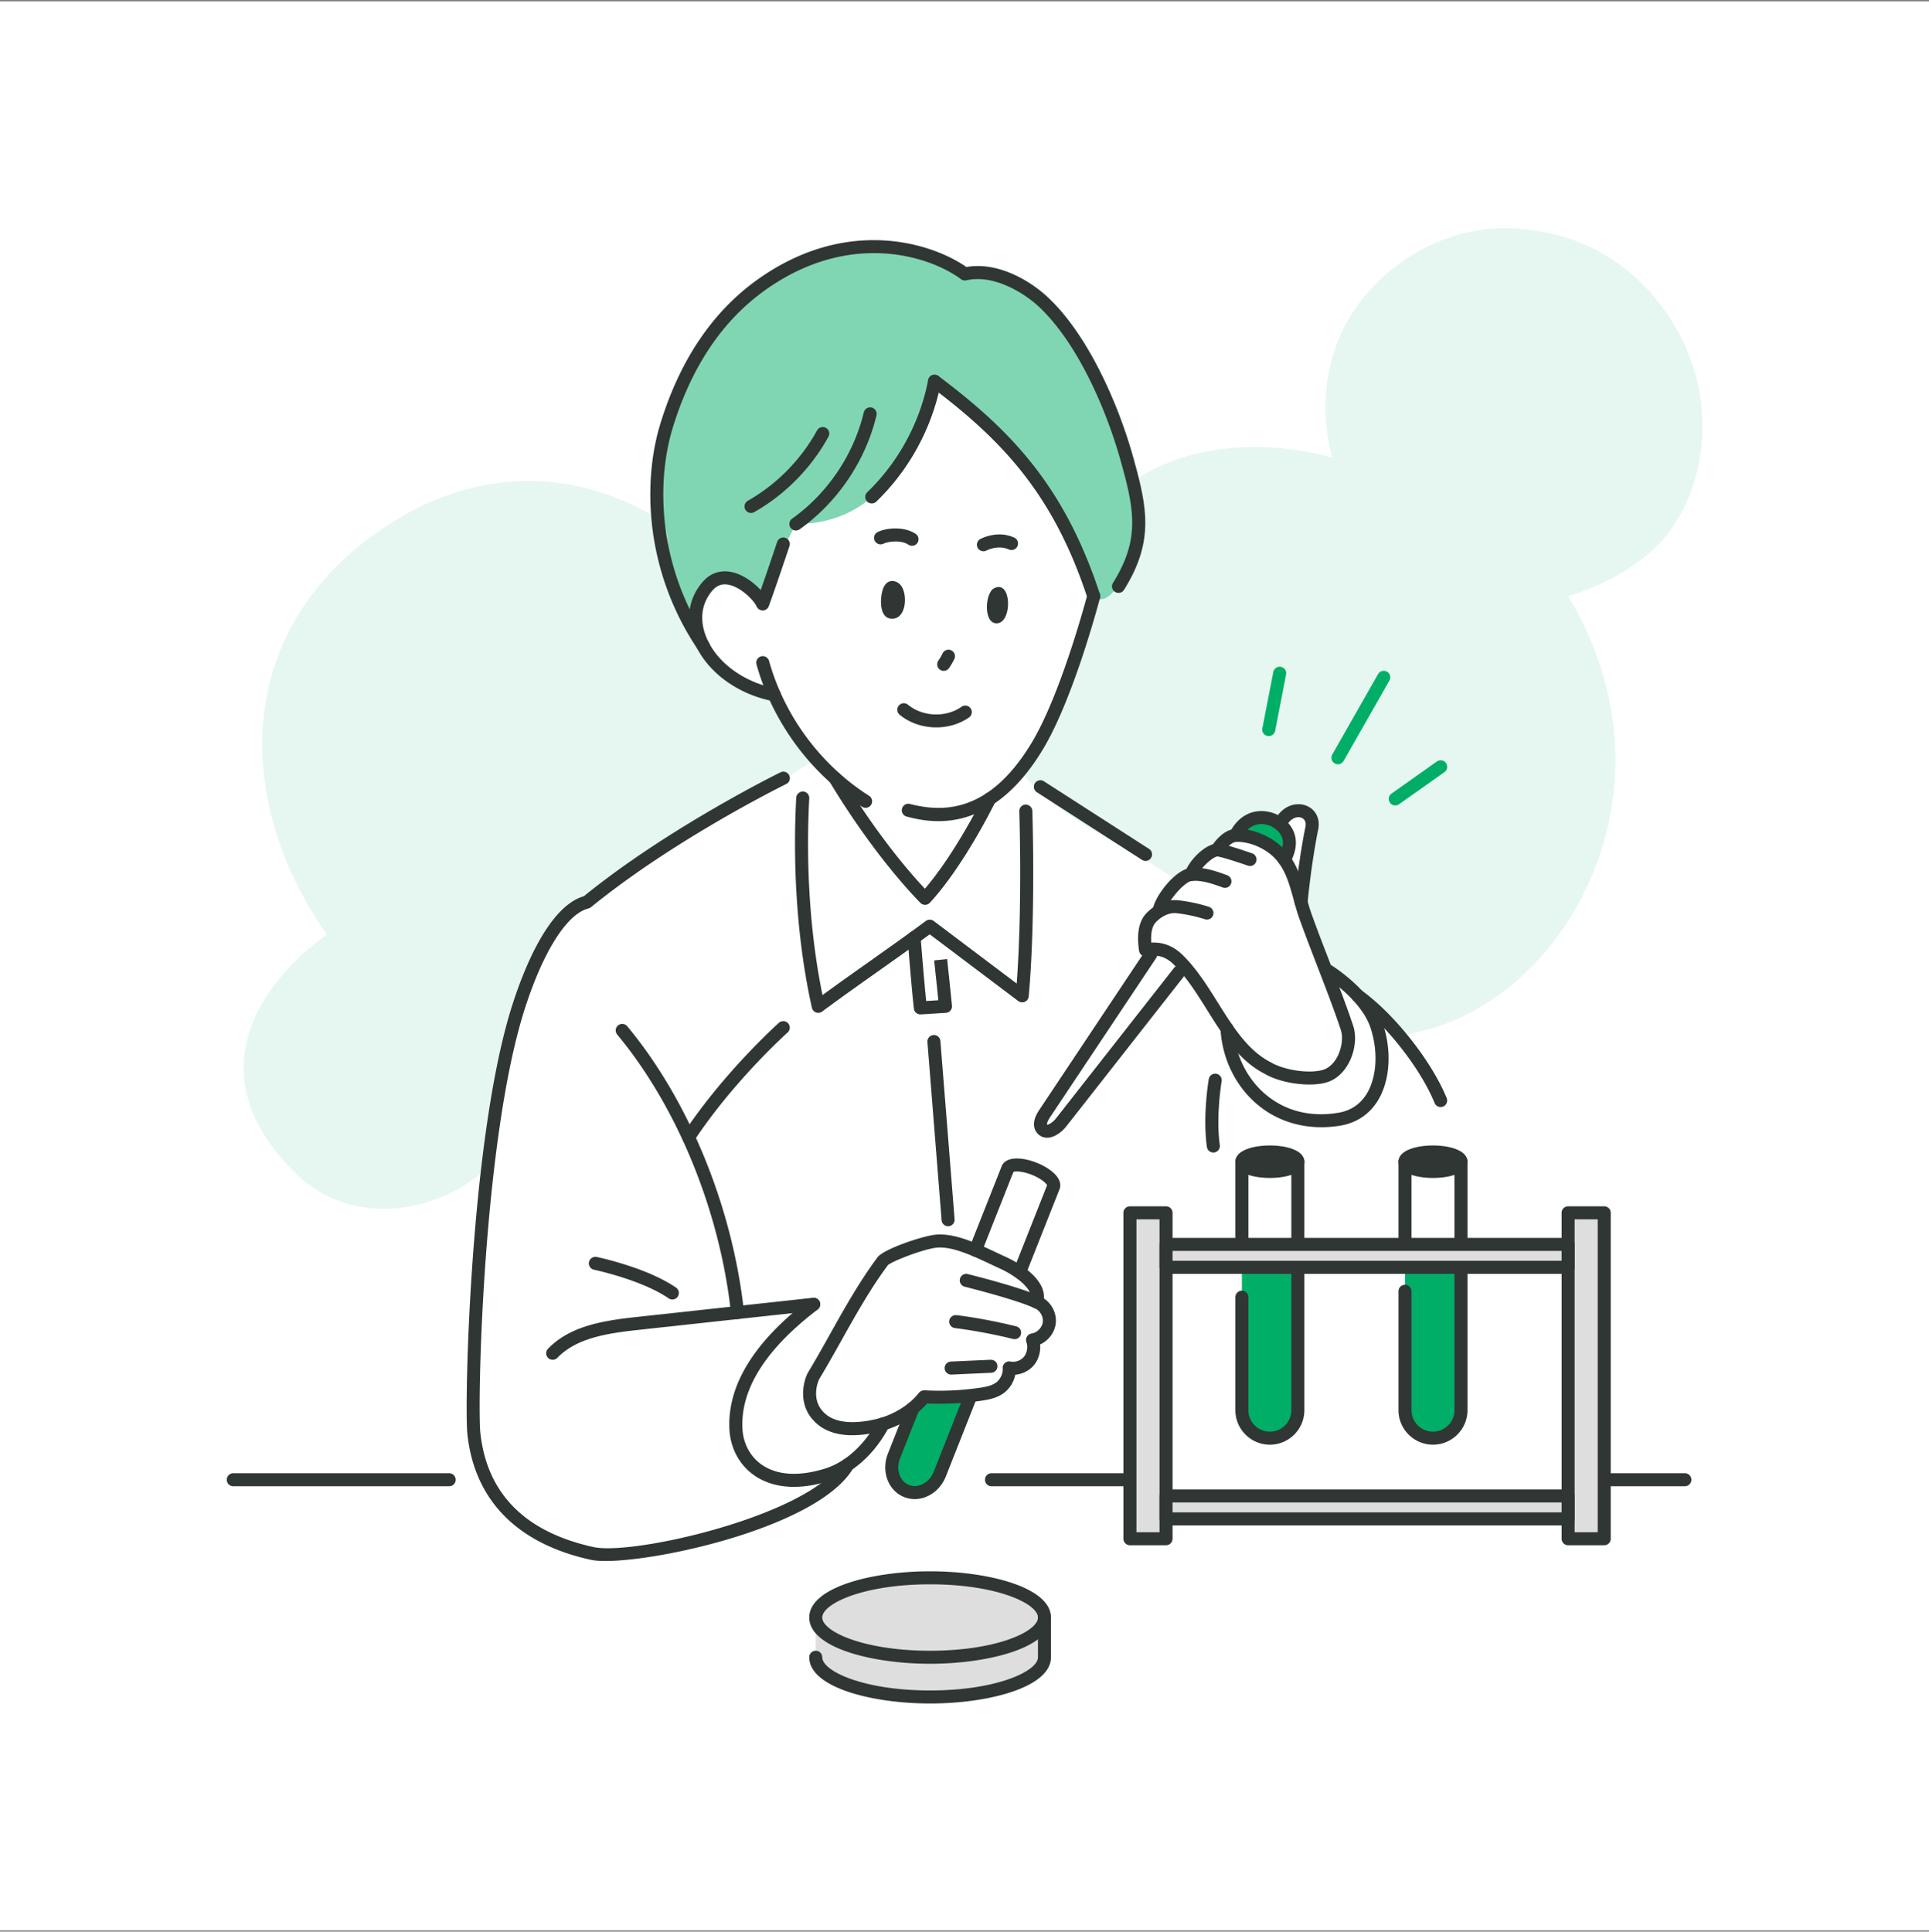 <svg width="704" height="705" viewBox="0 0 704 705" fill="none" xmlns="http://www.w3.org/2000/svg"><rect x="0" y="0" width="704" height="705" fill="#808080" stroke="none"/><path fill="#fff" d="M0 .5h704v704H0z"/><path d="M607.438 113.144c-13.48-18.682-32.707-28.82-55.628-29.808-22.662-.976-44.749 11.114-57.407 29.657-10.665 15.622-13.141 35.898-8.176 54.025-24.034-6.76-60.672-6.76-83.237 17.821.989 7.497 1.817 22.881-1.599 29.169-3.993 7.353-7.11 24.697-10.617 32.289-3.549 7.682-7.214 15.313-11.171 22.795a309.852 309.852 0 01-6.285 11.32c-.259.444-.531.882-.795 1.325 15.436 18.805 39.657 26.756 58.912 40.927 2.928-4.449 15.399-15.255 17.729-16.938 1.631-4.779 5.592-8.442 11.067-6.741 2.688.835 8.114 1.101 8.114 1.101 2.14-3.323 6.879-4.413 9.393-.705 2.238 3.302-3.413 25.631-3.413 25.631l10.495 29.418s23.639 18.177 25.801 23.394c57.277-6.682 106.055-86.575 61.671-160.245 0 0 24.585-6.516 37.343-24.147 15.253-21.078 16.585-54.257-2.197-80.288zM280.795 253.183c-.905-.721-12.705-5.097-14.937-6.92-4.606-3.761-7.901-11.809-11.134-16.763-8.251-11.738-13.123-25.697-14.639-40.208-27.719-16.979-63.345-20.25-97.899 1.947-57.817 37.141-57.114 101.221-22.863 149.908 0 0-59.732 38.997-11.71 86.798 20.715 20.62 53.281 15.345 72.097-3.452.016-.118.027-.238.043-.357 0-.02-.01-.032-.009-.053.001-.202.024-.401.027-.603-.004-.094-.039-.173-.027-.276l.067-.587c.139-4.443.698-8.833 1.526-13.185 1.037-8.775 2.183-17.536 3.832-26.225 2.292-12.073 5.343-24.406 11.22-35.29 5.996-11.105 15.624-19.719 25.942-26.733 11.732-7.976 24.504-14.214 36.78-21.275 6.59-3.791 13.154-7.593 19.822-11.248 3.986-2.184 14.306-8.768 18.212-11.095 0 0-5.306-6.3-7.025-11.191-.555-1.576-9.242-12.963-9.325-13.192z" fill="#E5F7F0"/><path d="M453.234 462.566h20.427v52.11c0 5.637-4.577 10.213-10.214 10.213-5.636 0-10.213-4.576-10.213-10.213v-52.11zm59.532 0h20.426v52.11c0 5.637-4.577 10.213-10.213 10.213-5.637 0-10.213-4.576-10.213-10.213v-52.11zm-161.065 48.455c-5.757.128-11.43-.223-17.177-.498l-8.254 20.854c-2.076 5.245-.019 10.976 4.594 12.802 4.613 1.826 10.035-.945 12.111-6.19l10.693-27.013c-.679.018-1.344.031-1.967.045z" fill="#00AE68"/><path d="M339.447 575.852c-23.05 0-41.736 6.49-41.736 14.498v14.497c0 8.007 18.686 14.498 41.736 14.498 23.051 0 41.737-6.491 41.737-14.498V590.35c0-8.008-18.686-14.498-41.737-14.498z" fill="#DEDEDE"/><path d="M415.193 184.84c-19.515-68.949-34.852-82.779-62.475-84.386-57.106-38.032-122.735 36.863-109.346 94.617.657 5.602 5.667 46.09 12.903 26.504-.965-4.138 1.331-8.916 5.664-10.328 6.526-2.532 15.39 7.099 15.39 7.099 3.464-8.328 13.131-27.107 13.131-27.107 36.651 0 45.296-37.052 50.786-53.312 25.827 20.169 48.214 46.384 56.577 78.637 9.881 11.128 19.398-24.558 17.37-31.724z" fill="#80D6B3"/><path d="M450.926 304.912s5.052-10.049 14.808-5.078c4.599 2.344 6.692 7.303 3.027 13.909 0 0-5.973-8.858-17.835-8.831z" fill="#00AE68"/><path d="M363.971 227.487c5.532-.413 5.3-16.17-1.21-12.773-3.316 1.73-4.004 13.161 1.21 12.773zm-37.992-1.695c5-.428 5.264-9.305 2.714-12.261-1.707-1.979-5.321-2.616-6.65 2.008-.83 2.889-1.35 10.705 3.936 10.253z" fill="#303633"/><path d="M488.289 278.935a2.379 2.379 0 01-2.063-3.557l16.709-29.346a2.373 2.373 0 013.244-.89 2.377 2.377 0 01.89 3.243l-16.709 29.347a2.379 2.379 0 01-2.071 1.203zm20.934 15.022a2.382 2.382 0 01-1.947-1.002 2.381 2.381 0 01.569-3.317l16.551-11.713a2.381 2.381 0 013.317.569 2.381 2.381 0 01-.569 3.317l-16.551 11.713a2.375 2.375 0 01-1.37.433zm-46.177-25.302a2.379 2.379 0 01-2.338-2.833l3.991-20.56c.252-1.293 1.521-2.148 2.787-1.881a2.378 2.378 0 011.881 2.787l-3.991 20.56a2.377 2.377 0 01-2.33 1.927z" fill="#00AE68"/><path d="M163.934 542.44H85.072a2.377 2.377 0 010-4.752h78.862a2.376 2.376 0 010 4.752zm248.441 0h-50.522a2.376 2.376 0 010-4.752h50.522a2.376 2.376 0 010 4.752zm202.531 0H585.47a2.376 2.376 0 010-4.752h29.436a2.376 2.376 0 010 4.752zm-151.46-112.522c-6.266 0-12.591-1.831-12.591-5.926 0-4.091 6.325-5.922 12.591-5.922 6.267 0 12.591 1.831 12.591 5.922 0 4.095-6.324 5.926-12.591 5.926zm-7.125-5.926c1.258.554 3.739 1.173 7.125 1.173 3.387 0 5.868-.619 7.126-1.173-1.258-.553-3.739-1.169-7.126-1.169-3.386 0-5.867.616-7.125 1.169zM339.448 607.228c-21.384 0-44.112-5.915-44.112-16.876 0-10.961 22.728-16.872 44.112-16.872 21.385 0 44.113 5.911 44.113 16.872s-22.728 16.876-44.113 16.876zm0-28.995c-24.384 0-39.359 7.06-39.359 12.119 0 5.063 14.975 12.123 39.359 12.123s39.36-7.06 39.36-12.123c0-5.059-14.976-12.119-39.36-12.119z" fill="#303633"/><path d="M339.448 621.727c-21.384 0-44.112-5.914-44.112-16.875a2.376 2.376 0 014.753 0c0 5.063 14.975 12.122 39.359 12.122s39.36-7.059 39.36-12.122v-14.499a2.376 2.376 0 014.753 0v14.499c0 10.961-22.728 16.875-44.113 16.875z" fill="#303633"/><path d="M425.555 442.645h-13.18v118.949h13.18V442.645z" fill="#DEDEDE"/><path d="M425.552 563.971h-13.179a2.377 2.377 0 01-2.377-2.376V442.646a2.377 2.377 0 012.377-2.376h13.179a2.376 2.376 0 012.376 2.376v118.949a2.376 2.376 0 01-2.376 2.376zm-10.803-4.753h8.426V445.023h-8.426v114.195zm58.912-102.666a2.377 2.377 0 01-2.377-2.376v-27.81h-15.676v27.81a2.376 2.376 0 01-4.753 0V423.99a2.378 2.378 0 012.377-2.377h20.429a2.377 2.377 0 012.376 2.377v30.186a2.376 2.376 0 01-2.376 2.376zm-10.215 70.719c-6.943 0-12.591-5.647-12.591-12.587v-41.298a2.377 2.377 0 014.753 0v41.298c0 4.32 3.519 7.834 7.838 7.834 4.32 0 7.838-3.514 7.838-7.834v-50.468a2.377 2.377 0 014.753 0v50.468c0 6.94-5.647 12.587-12.591 12.587zm-129.614 19.857c-1.304 0-2.601-.244-3.84-.736-2.875-1.137-5.066-3.456-6.169-6.525-1.065-2.965-.98-6.29.24-9.363l6.912-17.468a2.378 2.378 0 014.421 1.75l-6.913 17.467c-.79 2.002-.856 4.13-.186 6.008.635 1.764 1.858 3.08 3.445 3.711 1.583.623 3.379.503 5.051-.348 1.773-.906 3.181-2.508 3.975-4.505l11.248-28.425a2.371 2.371 0 013.084-1.336 2.375 2.375 0 011.335 3.085l-11.247 28.425c-1.216 3.073-3.429 5.558-6.232 6.99-1.652.844-3.398 1.27-5.124 1.27zm38.346-80.539c-.29 0-.588-.054-.875-.17a2.375 2.375 0 01-1.335-3.085l12.177-30.767c-.376-.751-2.249-2.477-5.597-3.804-3.344-1.324-5.895-1.355-6.688-1.057l-11.655 29.443a2.365 2.365 0 01-3.084 1.335 2.374 2.374 0 01-1.336-3.084l11.767-29.73c1.501-3.789 7.659-3.344 12.745-1.327 2.504.99 4.73 2.333 6.274 3.781 2.826 2.647 2.532 4.842 2.106 5.914l-12.289 31.046a2.382 2.382 0 01-2.21 1.505zm150.8-36.671c-6.267 0-12.591-1.831-12.591-5.926 0-4.091 6.324-5.922 12.591-5.922 6.266 0 12.59 1.831 12.59 5.922 0 4.095-6.324 5.926-12.59 5.926zm-7.126-5.926c1.258.554 3.739 1.173 7.126 1.173 3.386 0 5.867-.619 7.125-1.173-1.258-.553-3.739-1.169-7.125-1.169-3.387 0-5.868.616-7.126 1.169z" fill="#303633"/><path d="M533.192 456.552a2.377 2.377 0 01-2.377-2.376v-27.81H515.14v27.369a2.377 2.377 0 01-4.753 0V423.99a2.377 2.377 0 012.376-2.377h20.429a2.377 2.377 0 012.376 2.377v30.186a2.376 2.376 0 01-2.376 2.376zm-10.214 70.715c-6.944 0-12.591-5.647-12.591-12.587v-43.446a2.377 2.377 0 014.753 0v43.446c0 4.32 3.518 7.834 7.838 7.834 4.319 0 7.837-3.514 7.837-7.834v-52.143a2.377 2.377 0 014.753 0v52.143c0 6.94-5.647 12.587-12.59 12.587z" fill="#303633"/><path d="M585.473 442.645h-13.18v118.949h13.18V442.645z" fill="#DEDEDE"/><path d="M585.474 563.971h-13.18a2.376 2.376 0 01-2.376-2.376V442.646a2.376 2.376 0 012.376-2.376h13.18a2.376 2.376 0 012.376 2.376v118.949a2.376 2.376 0 01-2.376 2.376zm-10.803-4.753h8.426V445.023h-8.426v114.195z" fill="#303633"/><path d="M572.293 462.532v-8.36H425.556v8.36h146.737z" fill="#DEDEDE"/><path d="M572.291 464.914H425.552a2.376 2.376 0 01-2.376-2.376v-8.361a2.376 2.376 0 012.376-2.376h146.739a2.377 2.377 0 012.377 2.376v8.361a2.377 2.377 0 01-2.377 2.376zm-144.362-4.753h141.986v-3.607H427.929v3.607z" fill="#303633"/><path d="M572.293 554.345v-8.361H425.556v8.361h146.737z" fill="#DEDEDE"/><path d="M572.291 556.719H425.552a2.377 2.377 0 01-2.376-2.377v-8.36a2.377 2.377 0 012.376-2.377h146.739a2.378 2.378 0 012.377 2.377v8.36a2.378 2.378 0 01-2.377 2.377zm-144.362-4.753h141.986v-3.608H427.929v3.608zM318.156 183.743a2.381 2.381 0 01-1.714-.727 2.38 2.38 0 01.065-3.364c11.36-10.93 19.252-25.472 22.233-40.95.247-1.293 1.501-2.148 2.783-1.885a2.377 2.377 0 011.884 2.783c-3.162 16.434-11.541 31.874-23.602 43.481a2.378 2.378 0 01-1.649.662zm-27.688 9.871a2.37 2.37 0 01-1.943-.998 2.38 2.38 0 01.561-3.317c12.936-9.205 22.473-23.344 26.161-38.795.31-1.277 1.614-2.047 2.868-1.761a2.384 2.384 0 011.761 2.868c-3.955 16.551-14.174 31.7-28.034 41.566a2.382 2.382 0 01-1.374.437zm-16.37-6.398a2.386 2.386 0 01-2.075-1.207 2.384 2.384 0 01.898-3.244c10.509-5.949 19.477-15.064 25.259-25.665a2.372 2.372 0 013.224-.949 2.372 2.372 0 01.949 3.224c-6.197 11.372-15.819 21.149-27.086 27.531-.372.209-.774.31-1.169.31zm8.492 68.736c-.151 0-.306-.015-.457-.046-13.876-2.702-25.371-11.701-29.285-22.921-2.62-7.521-1.374-14.809 3.515-20.522 2.613-3.058 6.034-4.385 9.866-3.812 4.486.658 8.662 3.735 11.395 6.711 2.666-7.586 5.972-17.495 6.011-17.615a2.379 2.379 0 014.513 1.502c-.051.147-4.85 14.542-7.575 21.996a2.375 2.375 0 01-2.152 1.56c-.944-.015-1.862-.526-2.257-1.413-1.056-2.38-6.014-7.361-10.624-8.035-2.214-.329-4.025.395-5.562 2.195-3.743 4.377-4.679 10.009-2.636 15.865 3.364 9.657 13.454 17.437 25.697 19.821a2.378 2.378 0 01-.449 4.714z" fill="#303633"/><path d="M315.908 294.835a2.41 2.41 0 01-1.274-.368c-18.582-11.816-32.632-30.759-38.542-51.973a2.378 2.378 0 011.652-2.93 2.383 2.383 0 012.93 1.653c5.597 20.095 18.908 38.043 36.515 49.233a2.38 2.38 0 01-1.281 4.385zm26.548 4.862c-5.047 0-9.111-1.041-11.553-1.664a2.375 2.375 0 01-1.715-2.891 2.376 2.376 0 012.891-1.715c11.558 2.938 28.747 3.828 44.538-22.523 10.787-18.001 20.146-53.571 20.243-53.928a2.362 2.362 0 012.899-1.699 2.37 2.37 0 011.699 2.899c-.387 1.487-9.622 36.588-20.761 55.175-13.113 21.88-27.783 26.346-38.241 26.346zm1.958-54.852a2.377 2.377 0 01-1.959-3.719 21.077 21.077 0 001.541-2.636 2.38 2.38 0 013.166-1.134 2.375 2.375 0 011.138 3.158 26.351 26.351 0 01-1.92 3.298 2.375 2.375 0 01-1.966 1.033zm-2.716 20.637c-4.811 0-9.626-1.548-13.349-4.606a2.382 2.382 0 01-.329-3.348 2.384 2.384 0 013.348-.329c5.411 4.44 13.825 4.761 19.558.747a2.377 2.377 0 013.313.581 2.382 2.382 0 01-.581 3.313c-3.479 2.438-7.718 3.642-11.96 3.642zm-8.854-66.286c-.46 0-.925-.131-1.335-.41-2.469-1.68-7.044-1.324-9.107-.333a2.397 2.397 0 01-3.17-1.126 2.378 2.378 0 011.126-3.17c3.619-1.722 9.936-1.947 13.83.697a2.381 2.381 0 01.627 3.305 2.38 2.38 0 01-1.971 1.037zm26.074 1.991a2.383 2.383 0 01-2.102-1.25 2.374 2.374 0 01.953-3.213c.255-.135 6.227-3.321 12.37-.522a2.378 2.378 0 01-1.974 4.327c-3.937-1.788-8.094.356-8.132.379-.356.19-.739.279-1.115.279z" fill="#303633"/><path d="M337.61 330.244a2.381 2.381 0 01-1.707-.72c-10.88-11.197-22.976-27.334-33.174-44.279a2.375 2.375 0 01.808-3.263 2.375 2.375 0 013.263.809c9.471 15.73 20.576 30.728 30.748 41.57 11.282-13.137 21.33-33.569 21.434-33.786a2.392 2.392 0 013.182-1.092 2.378 2.378 0 011.091 3.182c-.464.948-11.479 23.355-23.896 36.816a2.38 2.38 0 01-1.719.763h-.03z" fill="#303633"/><path d="M298.631 369.657a2.369 2.369 0 01-2.318-1.854c-5.117-22.77-7.145-50.003-5.721-76.683.07-1.312 1.274-2.272 2.505-2.248a2.382 2.382 0 012.248 2.504c-1.331 24.868.384 50.196 4.835 71.802 5.329-3.906 11.46-8.244 17.421-12.463 7.079-5.013 14.402-10.199 20.297-14.592a2.367 2.367 0 012.852.004l30.295 22.836c2.113-27.895.968-62.501.956-62.865a2.378 2.378 0 012.295-2.458c1.293.05 2.412.983 2.458 2.295.012.387 1.293 38.942-1.328 67.738a2.38 2.38 0 01-1.405 1.959 2.41 2.41 0 01-2.395-.275l-32.319-24.361c-5.667 4.188-12.413 8.968-18.958 13.597-7.079 5.012-14.402 10.199-20.297 14.592a2.349 2.349 0 01-1.421.472z" fill="#303633"/><path d="M335.894 370.231a2.376 2.376 0 01-2.357-2.098c-.774-6.565-2.233-24.953-2.291-25.735a2.371 2.371 0 012.183-2.555c1.2-.174 2.45.871 2.554 2.183.016.171 1.235 15.548 2.032 23.312l4.44-.274c-.712-7.053-1.529-14.534-1.529-14.534l4.73-.511s1.018 9.363 1.776 17.026a2.372 2.372 0 01-2.217 2.609l-9.17.573c-.05.004-.1.004-.151.004zm-79.236-132.124a2.38 2.38 0 01-1.978-1.049c-19.705-29.311-19.999-61.746-13.706-82.33 7.176-23.463 19.302-41.325 36.042-53.084 32.343-22.708 63.086-12.981 75.681-4.188 11.1-1.993 22.828 4.599 29.667 10.989 14.801 13.814 25.782 39.088 31.123 58.135 5.21 18.606 7.842 30.91-3.267 48.691a2.374 2.374 0 01-3.278.755 2.382 2.382 0 01-.755-3.278c10.067-16.113 7.726-27.013 2.717-44.883-5.163-18.427-15.702-42.8-29.783-55.944-5.001-4.676-16.222-11.964-26.44-9.611a2.42 2.42 0 01-1.951-.41c-11.046-8.229-40.094-18.056-70.981 3.638-15.854 11.136-27.368 28.154-34.223 50.584-5.976 19.534-5.674 50.359 13.102 78.281a2.383 2.383 0 01-.647 3.302 2.356 2.356 0 01-1.323.402z" fill="#303633"/><path d="M399.158 219.96a2.38 2.38 0 01-2.261-1.641c-12.42-37.881-31.115-57.647-57.252-77.267a2.377 2.377 0 01-.473-3.329 2.374 2.374 0 013.329-.472c26.877 20.173 46.11 40.521 58.917 79.59a2.376 2.376 0 01-1.521 2.999c-.244.082-.495.12-.739.12zm-20.923 257.579a2.4 2.4 0 01-.998-.221c-6.689-3.096-24.977-7.652-25.163-7.698a2.377 2.377 0 01-1.734-2.88 2.354 2.354 0 012.88-1.734c.77.19 18.915 4.71 26.014 7.993a2.382 2.382 0 01-.999 4.54z" fill="#303633"/><path d="M311.07 523.822c-5.321 0-9.618-1.367-12.83-4.095-7.099-6.027-5.373-14.805-3.464-18.602 2.879-4.788 5.577-9.607 8.186-14.267 5.271-9.417 10.721-19.151 17.305-27.991 2.233-2.992 16.256-7.695 20.943-8.217 6.994-.755 14.906 2.945 22.554 6.545 1.134.534 2.252 1.06 3.352 1.563 7.056 3.236 14.39 8.953 13.848 15.13 2.911 1.932 4.711 5.485 4.351 9.003-.341 3.387-2.644 6.406-5.713 7.795.236 2.71-.6 5.601-2.326 7.629-1.696 1.986-4.177 3.205-6.75 3.418-.48 2.461-1.874 4.853-3.863 6.44-2.551 2.044-5.74 2.648-8.527 3.054-6.53.952-13.183 1.277-19.813 1.01-4.378 5.075-10.903 8.864-18.099 10.47-3.325.743-6.378 1.115-9.154 1.115zm32.029-68.516c-.464 0-.921.023-1.362.073-4.931.546-16.315 4.993-17.716 6.402-6.34 8.519-11.712 18.118-16.91 27.4-2.628 4.695-5.345 9.544-8.175 14.235-.061.144-3.619 7.594 2.385 12.688 4.582 3.89 12.238 3.213 17.866 1.958 6.495-1.447 12.548-5.085 16.19-9.726.476-.612 1.251-.894 1.998-.91 6.703.372 13.457.058 20.076-.905 2.268-.329 4.617-.759 6.243-2.063 1.444-1.154 2.407-3.29 2.245-4.974a2.36 2.36 0 01.77-1.993c.558-.511 1.312-.705 2.059-.573 1.765.356 3.724-.321 4.889-1.692 1.161-1.366 1.567-3.665.944-5.349a2.364 2.364 0 01.186-2.039 2.369 2.369 0 011.699-1.142c2.051-.302 3.89-2.222 4.099-4.281.209-2.067-1.208-4.316-3.154-5.02a2.376 2.376 0 01-1.405-3.108c1.424-3.627-5.512-8.736-10.892-11.205a317.048 317.048 0 01-3.398-1.583c-6.193-2.919-13.152-6.193-18.637-6.193z" fill="#303633"/><path d="M370.279 488.766c-.19 0-.38-.024-.573-.074-11.631-2.887-21.075-3.96-21.168-3.967a2.385 2.385 0 01-2.102-2.628c.143-1.309 1.324-2.222 2.628-2.102.395.046 9.831 1.115 21.788 4.083a2.379 2.379 0 01-.573 4.688zm-23.142 12.922a2.379 2.379 0 01-2.377-2.268 2.382 2.382 0 012.268-2.485l14.499-.658c1.502.031 2.427.964 2.485 2.268a2.382 2.382 0 01-2.268 2.485l-14.499.658h-.108zm-145.432-5.403c-.596 0-1.196-.22-1.656-.669a2.382 2.382 0 01-.051-3.364c8.086-8.329 19.953-10.237 32.428-11.6l64.254-6.994c1.285-.116 2.477.805 2.62 2.11a2.38 2.38 0 01-2.109 2.62l-64.251 6.994c-11.577 1.262-22.546 2.988-29.528 10.183-.468.48-1.087.72-1.707.72zm43.666-22.007c-.461 0-.929-.136-1.343-.414-9.87-6.777-27.067-10.412-27.237-10.447a2.384 2.384 0 01-1.846-2.814c.271-1.285 1.552-2.086 2.813-1.846.744.155 18.312 3.871 28.964 11.182a2.385 2.385 0 01.615 3.309 2.387 2.387 0 01-1.966 1.03z" fill="#303633"/><path d="M269.15 481.424a2.379 2.379 0 01-2.361-2.121c-4.045-37.258-19.573-75.282-41.534-101.71a2.385 2.385 0 01.309-3.352 2.389 2.389 0 013.352.31c22.534 27.121 38.458 66.089 42.603 104.241a2.381 2.381 0 01-2.369 2.632z" fill="#303633"/><path d="M251.32 417.431a2.373 2.373 0 01-1.978-3.688c14.971-22.604 34.719-40.265 34.916-40.439a2.377 2.377 0 113.158 3.553c-.193.174-19.491 17.44-34.11 39.51a2.367 2.367 0 01-1.986 1.064z" fill="#303633"/><path d="M220.98 569.724c-2.19 0-3.986-.143-5.298-.429-26.901-5.876-42.495-21.729-45.104-45.854-1.149-10.617.918-108.595 16.473-156.892 4.254-13.221 13.245-35.744 26.026-39.452 30.956-25.15 71.364-45.022 71.771-45.219a2.39 2.39 0 013.181 1.091 2.378 2.378 0 01-1.091 3.182c-.403.197-40.676 20.003-71.253 44.952a2.352 2.352 0 01-.932.468c-7.788 1.92-16.45 15.541-23.173 36.434-15.362 47.7-17.406 144.444-16.272 154.925 2.4 22.209 16.326 36.247 41.388 41.72 14.499 3.143 79.307-11.685 90.651-31.297a2.38 2.38 0 014.118 2.384c-12.145 20.99-69.437 33.984-90.485 33.987z" fill="#303633"/><path d="M289.737 542.66c-6.731 0-11.441-2.067-14.534-4.238-5.395-3.793-8.674-9.944-9.003-16.876-.754-16.058 9.127-32.013 29.37-47.425a2.378 2.378 0 012.879 3.785c-18.922 14.406-28.173 29.014-27.496 43.416.256 5.453 2.803 10.268 6.987 13.206 5.565 3.913 13.527 4.432 23.021 1.506 12.742-3.925 19.113-17.212 19.179-17.344.557-1.196 1.985-1.688 3.158-1.146a2.38 2.38 0 011.15 3.159c-.291.623-7.288 15.319-22.085 19.875-4.831 1.486-9.019 2.082-12.626 2.082zm128.329-228.449c-.437 0-.886-.12-1.281-.376l-38.43-24.721a2.379 2.379 0 012.57-4.002l38.43 24.721a2.378 2.378 0 01-1.289 4.378zm5.02 20.343a2.378 2.378 0 01-2.35-2.772c.825-4.892 8.272-14.514 13.868-15.009 4.761-.43 9.289 1.215 13.26 2.663a2.38 2.38 0 011.417 3.05 2.364 2.364 0 01-3.05 1.416c-3.503-1.277-7.466-2.698-11.209-2.392-2.713.24-8.991 7.478-9.595 11.062a2.38 2.38 0 01-2.341 1.982z" fill="#303633"/><path d="M434.82 321.516a2.383 2.383 0 01-2.326-2.895c.886-3.995 7.938-11.705 12.974-10.671 3.414.677 11.189 3.387 11.518 3.503a2.378 2.378 0 011.46 3.03c-.43 1.239-1.789 1.885-3.031 1.459-.077-.027-7.787-2.717-10.876-3.328-1.471-.364-6.824 4.432-7.401 7.036a2.38 2.38 0 01-2.318 1.866zm33.935-5.392c-.387 0-.785-.097-1.149-.302a2.373 2.373 0 01-.925-3.232c2.612-4.711 1.896-8.221-2.191-10.725-1.053-.647-3.526-1.56-6.112-.825-2.179.612-3.971 2.28-5.337 4.954a2.377 2.377 0 01-4.234-2.159c2.477-4.866 5.871-6.696 8.283-7.374 3.893-1.099 7.76.043 9.889 1.351 6.231 3.82 7.675 10.207 3.859 17.085a2.385 2.385 0 01-2.083 1.227z" fill="#303633"/><path d="M474.85 331.638c-.074 0-.143 0-.217-.008a2.379 2.379 0 01-2.156-2.582c.012-.139 1.277-14.088 3.96-27.329.325-1.599-.256-2.83-1.552-3.286-1.615-.566-3.91.181-5.427 3.119a2.387 2.387 0 01-3.209 1.018 2.385 2.385 0 01-1.018-3.209c2.818-5.438 7.8-6.622 11.233-5.414 3.572 1.261 5.434 4.76 4.633 8.716-2.628 12.974-3.871 26.672-3.882 26.811a2.38 2.38 0 01-2.365 2.164z" fill="#303633"/><path d="M477.809 395.821c-5.639 0-12.114-1.467-16.341-3.96-9.39-4.803-15.3-14.243-21.013-23.37-3.685-5.891-7.497-11.983-12.154-16.535-2.856-2.787-5.875-3.692-9.788-2.945a2.34 2.34 0 01-1.823-.391 2.392 2.392 0 01-.979-1.587c-.937-6.232-.059-10.826 2.612-13.659 3.267-3.457 7.637-5.225 11.608-4.804 6.533.736 11.162 2.373 11.356 2.439a2.383 2.383 0 011.44 3.038 2.4 2.4 0 01-3.039 1.444c-.042-.016-4.335-1.525-10.291-2.191-2.485-.298-5.404.999-7.614 3.34-1.296 1.375-1.854 3.956-1.621 7.385 4.342-.224 8.124 1.266 11.46 4.533 5.063 4.946 9.03 11.282 12.866 17.409 5.62 8.976 10.926 17.456 19.271 21.729 4.912 2.892 13.853 4.215 18.908 2.818 2.128-.58 4.037-2.276 5.368-4.764 1.664-3.108 2.21-7.149 1.324-9.824-2.361-7.118-5.632-15.602-8.794-23.807-2.284-5.926-4.517-11.732-6.348-16.841-.832-2.334-1.486-4.718-2.121-7.025-1.405-5.117-2.728-9.947-5.809-13.837-3.96-5.012-10.822-7.385-15.212-7.13-1.815.117-4.079 2.853-4.888 4.161a2.383 2.383 0 01-3.271.77 2.371 2.371 0 01-.778-3.266c.384-.623 3.886-6.108 8.632-6.41 5.701-.41 14.224 2.57 19.248 8.926 3.677 4.648 5.198 10.179 6.665 15.524.611 2.222 1.242 4.521 2.016 6.685 1.816 5.078 4.037 10.845 6.305 16.732 3.182 8.256 6.472 16.794 8.868 24.024 1.304 3.936.662 9.258-1.645 13.562-1.955 3.654-4.904 6.178-8.306 7.111-1.777.487-3.878.716-6.112.716z" fill="#303633"/><path d="M482.242 411.406c-8.433 0-16.298-2.647-22.658-7.721-8.348-6.661-13.512-16.907-14.162-28.108a2.375 2.375 0 012.233-2.512 2.391 2.391 0 012.512 2.233c.573 9.859 5.086 18.85 12.382 24.667 7.118 5.678 16.071 7.807 25.875 6.162 4.59-.77 8.108-3.15 10.462-7.071 3.634-6.062 4.126-15.498 1.258-24.04-3.472-10.315-16.45-18.486-16.582-18.567a2.383 2.383 0 01-.762-3.278 2.378 2.378 0 013.278-.763c.592.372 14.565 9.173 18.571 21.091 3.348 9.958 2.701 20.688-1.684 28.003-3.058 5.097-7.814 8.318-13.752 9.316a42.098 42.098 0 01-6.971.588z" fill="#303633"/><path d="M525.77 404.039a2.38 2.38 0 01-2.202-1.482c-5.241-12.839-18.188-29.203-29.474-37.254a2.379 2.379 0 012.763-3.871c11.914 8.5 25.58 25.774 31.115 39.329a2.379 2.379 0 01-2.202 3.278zm-82.956 16.6a2.382 2.382 0 01-2.354-2.047c-1.571-11.275.596-24.211.689-24.752a2.392 2.392 0 012.745-1.947 2.378 2.378 0 011.946 2.744c-.023.128-2.136 12.765-.665 23.297a2.385 2.385 0 01-2.028 2.686 2.527 2.527 0 01-.333.019zm-60.658-5.402c-1.467 0-2.783-.631-3.712-1.781-1.184-1.463-2.005-4.102.828-8.348l38.729-58.116a2.377 2.377 0 113.955 2.639l-38.728 58.116c-1.227 1.839-1.15 2.636-1.084 2.717.383.144 2.028-.735 3.282-2.326l43.006-54.841a2.364 2.364 0 013.336-.403 2.374 2.374 0 01.403 3.337l-43.006 54.841c-1.494 1.908-4.218 4.145-6.974 4.165h-.035zm-36.14 32.307a2.374 2.374 0 01-2.365-2.187l-5.182-65.029a2.373 2.373 0 012.178-2.558c1.278-.159 2.455.871 2.559 2.179l5.183 65.029a2.374 2.374 0 01-2.179 2.558c-.066.008-.128.008-.194.008z" fill="#303633"/></svg>